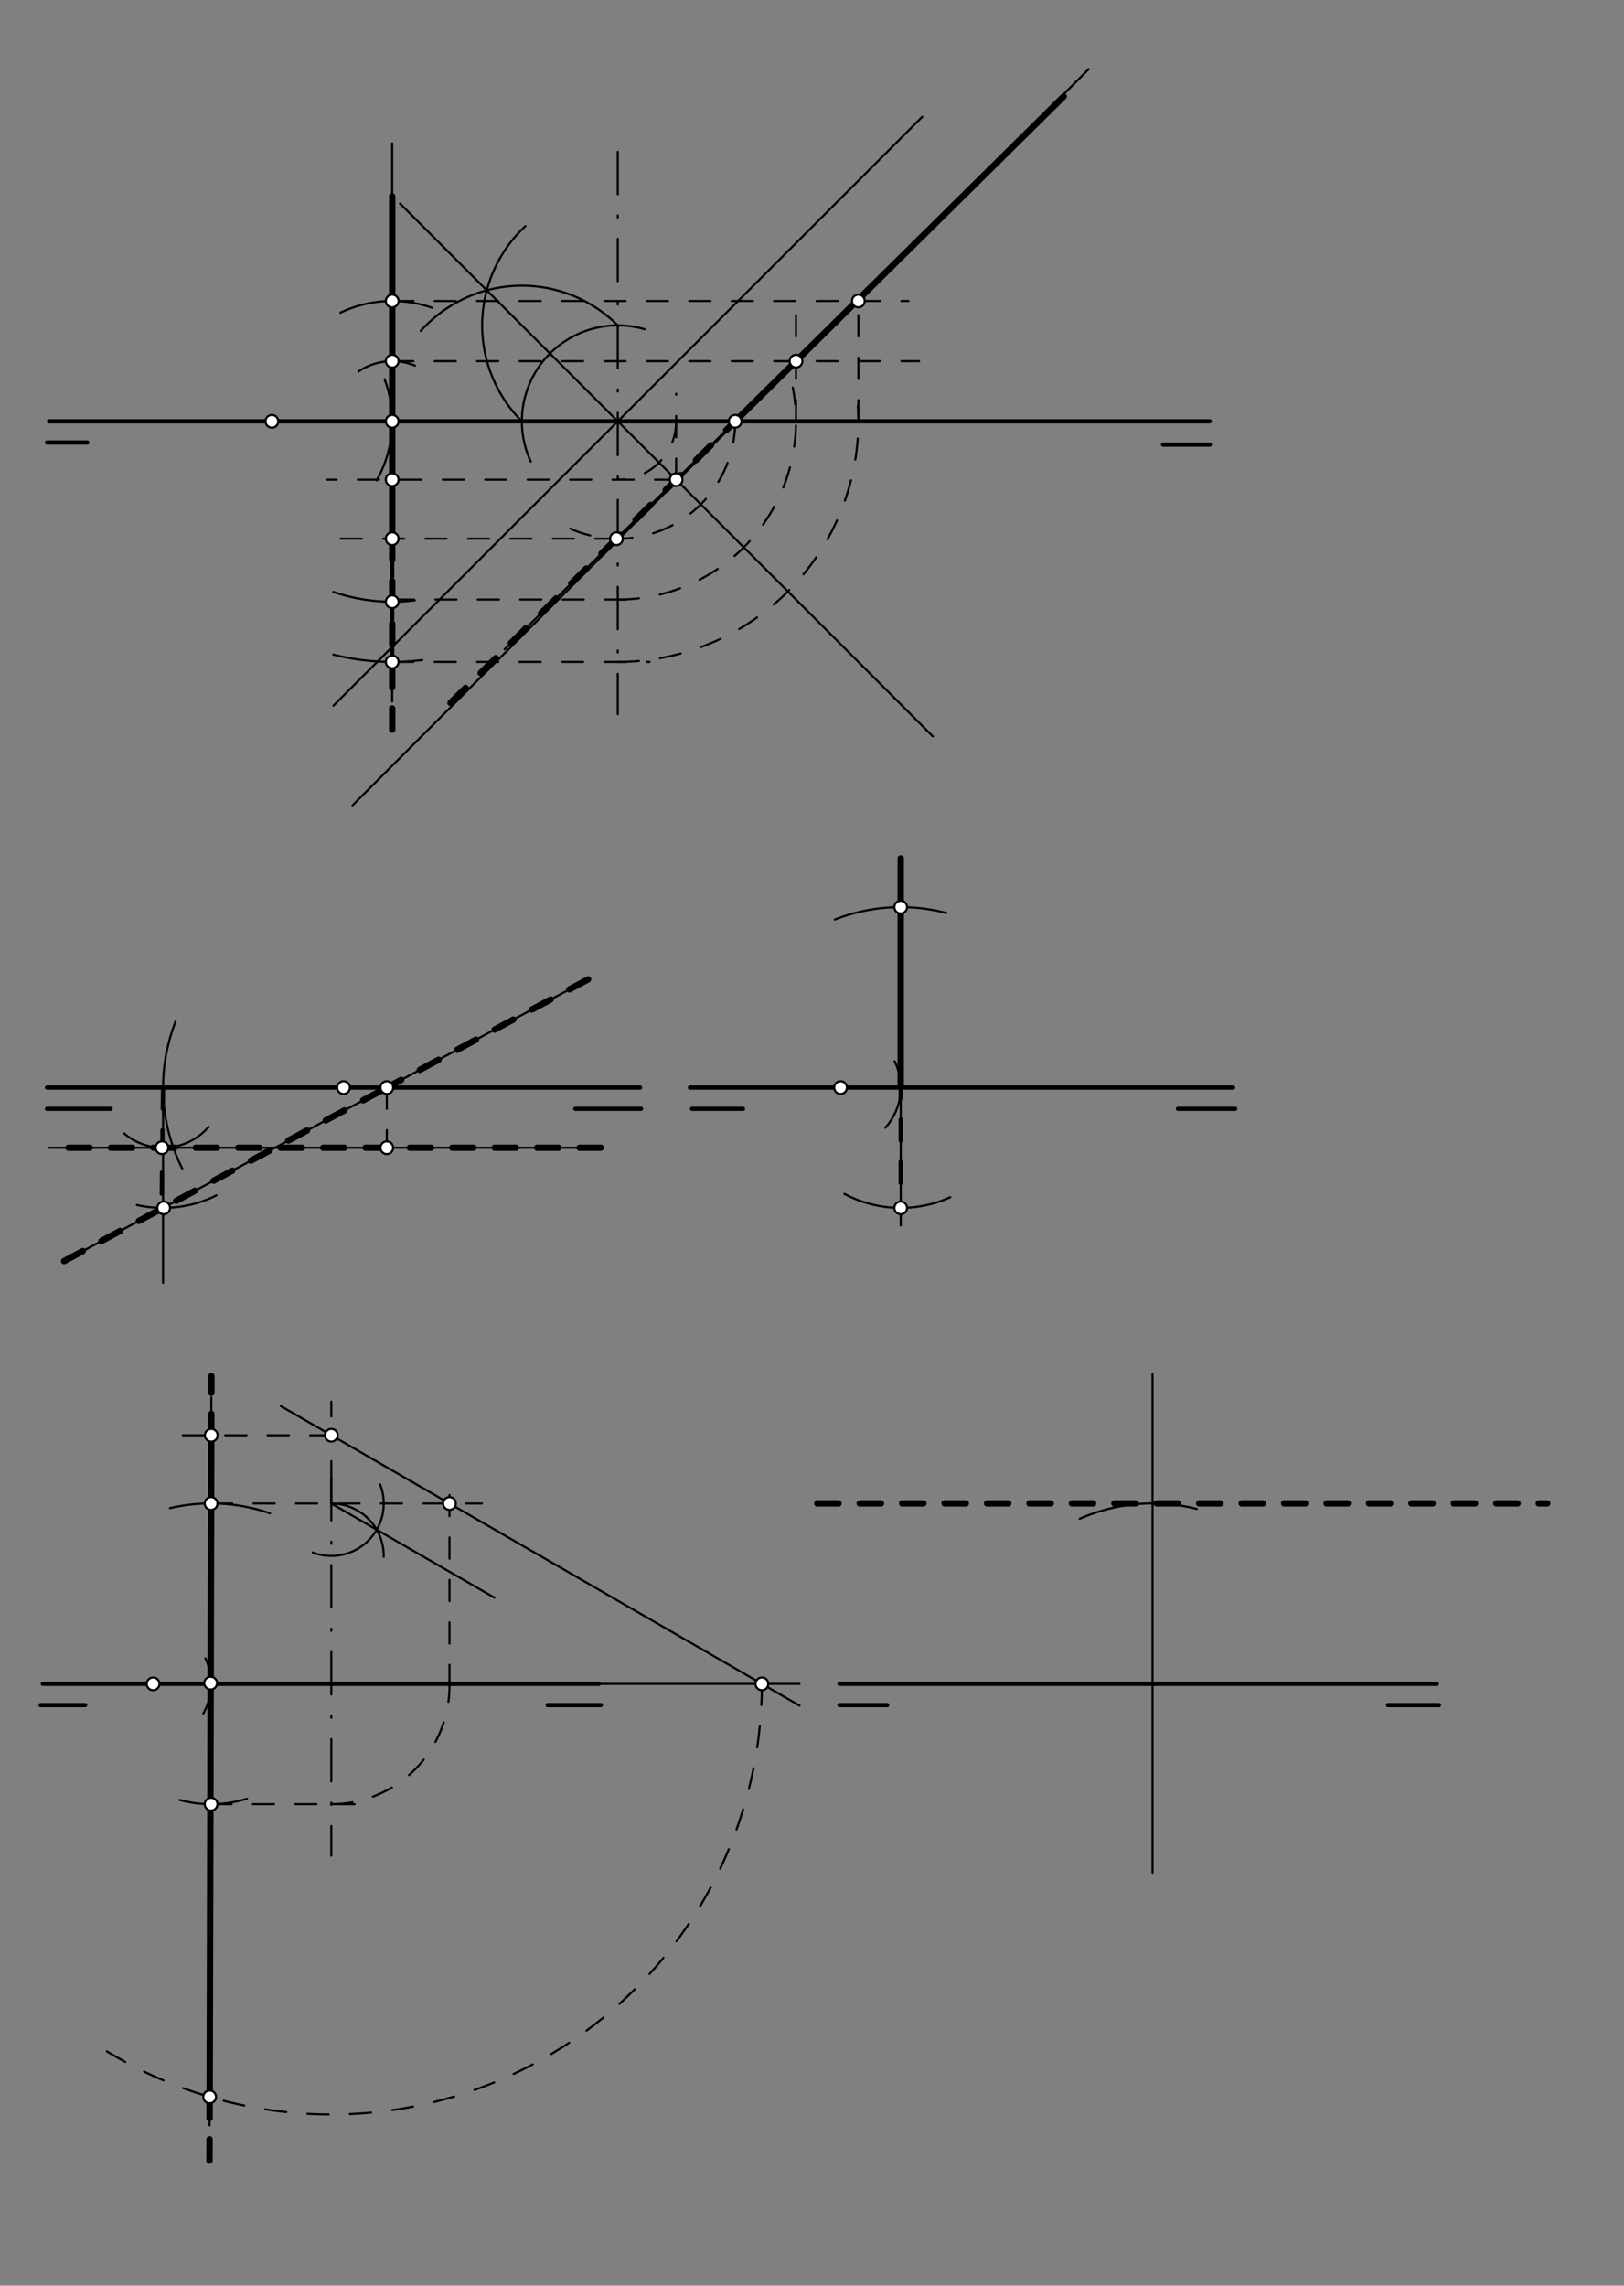 <svg xmlns="http://www.w3.org/2000/svg" class="svg--1it" height="100%" preserveAspectRatio="xMidYMid meet" viewBox="0 0 765.354 1077.165" width="100%"><rect x="0" y="0" width="765.354" height="1077.165" fill="#808080" stroke="none"/><defs><marker id="marker-arrow" markerHeight="16" markerUnits="userSpaceOnUse" markerWidth="24" orient="auto-start-reverse" refX="24" refY="4" viewBox="0 0 24 8"><path d="M 0 0 L 24 4 L 0 8 z" stroke="inherit"></path></marker></defs><g class="aux-layer--1FB"></g><g class="main-layer--3Vd"><g class="element--2qn"><line stroke="#000000" stroke-dasharray="none" stroke-linecap="round" stroke-width="2" x1="23.141" x2="570.141" y1="198.547" y2="198.547"></line></g><g class="element--2qn"><line stroke="#000000" stroke-dasharray="none" stroke-linecap="round" stroke-width="2" x1="22.141" x2="41.141" y1="208.547" y2="208.547"></line></g><g class="element--2qn"><line stroke="#000000" stroke-dasharray="none" stroke-linecap="round" stroke-width="2" x1="548.141" x2="570.141" y1="209.547" y2="209.547"></line></g><g class="element--2qn"><line stroke="#000000" stroke-dasharray="none" stroke-linecap="round" stroke-width="2" x1="22.141" x2="301.641" y1="512.547" y2="512.547"></line></g><g class="element--2qn"><line stroke="#000000" stroke-dasharray="none" stroke-linecap="round" stroke-width="2" x1="325.141" x2="581.141" y1="512.547" y2="512.547"></line></g><g class="element--2qn"><line stroke="#000000" stroke-dasharray="none" stroke-linecap="round" stroke-width="2" x1="22.141" x2="52.141" y1="522.547" y2="522.547"></line></g><g class="element--2qn"><line stroke="#000000" stroke-dasharray="none" stroke-linecap="round" stroke-width="2" x1="271.141" x2="302.141" y1="522.547" y2="522.547"></line></g><g class="element--2qn"><line stroke="#000000" stroke-dasharray="none" stroke-linecap="round" stroke-width="2" x1="326.141" x2="350.141" y1="522.547" y2="522.547"></line></g><g class="element--2qn"><line stroke="#000000" stroke-dasharray="none" stroke-linecap="round" stroke-width="2" x1="555.141" x2="582.141" y1="522.547" y2="522.547"></line></g><g class="element--2qn"><line stroke="#000000" stroke-dasharray="none" stroke-linecap="round" stroke-width="2" x1="20.141" x2="282.141" y1="793.547" y2="793.547"></line></g><g class="element--2qn"><line stroke="#000000" stroke-dasharray="none" stroke-linecap="round" stroke-width="2" x1="395.641" x2="677.141" y1="793.547" y2="793.547"></line></g><g class="element--2qn"><line stroke="#000000" stroke-dasharray="none" stroke-linecap="round" stroke-width="2" x1="19.141" x2="40.141" y1="803.547" y2="803.547"></line></g><g class="element--2qn"><line stroke="#000000" stroke-dasharray="none" stroke-linecap="round" stroke-width="2" x1="258.141" x2="283.141" y1="803.547" y2="803.547"></line></g><g class="element--2qn"><line stroke="#000000" stroke-dasharray="none" stroke-linecap="round" stroke-width="2" x1="395.641" x2="418.141" y1="803.547" y2="803.547"></line></g><g class="element--2qn"><line stroke="#000000" stroke-dasharray="none" stroke-linecap="round" stroke-width="2" x1="654.141" x2="678.141" y1="803.547" y2="803.547"></line></g><g class="element--2qn"><path d="M 177.495 226.443 A 56.693 56.693 0 0 0 181.261 178.739" fill="none" stroke="#000000" stroke-dasharray="none" stroke-linecap="round" stroke-width="1"></path></g><g class="element--2qn"><line stroke="#000000" stroke-dasharray="none" stroke-linecap="round" stroke-width="1" x1="184.834" x2="184.834" y1="67.547" y2="302.547"></line></g><g class="element--2qn"><path d="M 157.064 278.924 A 85.039 85.039 0 0 0 195.463 282.919" fill="none" stroke="#000000" stroke-dasharray="none" stroke-linecap="round" stroke-width="1"></path></g><g class="element--2qn"><path d="M 168.909 175.096 A 28.346 28.346 0 0 1 195.592 172.321" fill="none" stroke="#000000" stroke-dasharray="none" stroke-linecap="round" stroke-width="1"></path></g><g class="element--2qn"><line stroke="#000000" stroke-dasharray="none" stroke-linecap="round" stroke-width="1" x1="184.834" x2="184.834" y1="283.586" y2="330.547"></line></g><g class="element--2qn"><path d="M 157.078 308.483 A 113.386 113.386 0 0 0 199.006 311.043" fill="none" stroke="#000000" stroke-dasharray="none" stroke-linecap="round" stroke-width="1"></path></g><g class="element--2qn"><path d="M 203.715 145.09 A 56.693 56.693 0 0 0 160.44 147.37" fill="none" stroke="#000000" stroke-dasharray="none" stroke-linecap="round" stroke-width="1"></path></g><g class="element--2qn"><line stroke="#000000" stroke-dasharray="10" stroke-linecap="round" stroke-width="2" x1="184.834" x2="184.834" y1="141.854" y2="311.933"></line></g><g class="element--2qn"><line stroke="#000000" stroke-dasharray="20, 10, 1, 10" stroke-linecap="round" stroke-width="1" x1="291.141" x2="291.141" y1="71.547" y2="336.547"></line></g><g class="element--2qn"><line stroke="#000000" stroke-dasharray="10" stroke-linecap="round" stroke-width="1" x1="185.141" x2="302.141" y1="282.547" y2="282.547"></line></g><g class="element--2qn"><line stroke="#000000" stroke-dasharray="10" stroke-linecap="round" stroke-width="1" x1="184.834" x2="433.141" y1="170.2" y2="170.2"></line></g><g class="element--2qn"><path d="M 291.141 282.547 A 84 84 0 0 0 373.622 182.647" fill="none" stroke="#000000" stroke-dasharray="10" stroke-linecap="round" stroke-width="1"></path></g><g class="element--2qn"><line stroke="#000000" stroke-dasharray="10" stroke-linecap="round" stroke-width="1" x1="375.141" x2="375.141" y1="198.547" y2="148.547"></line></g><g class="element--2qn"><line stroke="#000000" stroke-dasharray="10" stroke-linecap="round" stroke-width="1" x1="184.834" x2="306.141" y1="311.933" y2="311.933"></line></g><g class="element--2qn"><path d="M 291.141 311.933 A 113.386 113.386 0 0 0 404.294 191.293" fill="none" stroke="#000000" stroke-dasharray="10" stroke-linecap="round" stroke-width="1"></path></g><g class="element--2qn"><line stroke="#000000" stroke-dasharray="10" stroke-linecap="round" stroke-width="1" x1="184.834" x2="428.141" y1="141.854" y2="141.854"></line></g><g class="element--2qn"><line stroke="#000000" stroke-dasharray="10" stroke-linecap="round" stroke-width="1" x1="404.526" x2="404.526" y1="198.547" y2="141.854"></line></g><g class="element--2qn"><line stroke="#000000" stroke-dasharray="none" stroke-linecap="round" stroke-width="1" x1="493.836" x2="237.815" y1="52.832" y2="305.991"></line></g><g class="element--2qn"><path d="M 346.474 198.547 A 55.333 55.333 0 0 1 263.688 246.59" fill="none" stroke="#000000" stroke-dasharray="10" stroke-linecap="round" stroke-width="1"></path></g><g class="element--2qn"><line stroke="#000000" stroke-dasharray="10" stroke-linecap="round" stroke-width="1" x1="290.519" x2="156.141" y1="253.877" y2="253.877"></line></g><g class="element--2qn"><line stroke="#000000" stroke-dasharray="none" stroke-linecap="round" stroke-width="3" x1="346.474" x2="501.307" y1="198.547" y2="45.444"></line></g><g class="element--2qn"><line stroke="#000000" stroke-dasharray="10" stroke-linecap="round" stroke-width="3" x1="349.287" x2="290.519" y1="195.765" y2="253.877"></line></g><g class="element--2qn"><line stroke="#000000" stroke-dasharray="10" stroke-linecap="round" stroke-width="3" x1="290.519" x2="210.545" y1="253.877" y2="332.956"></line></g><g class="element--2qn"><line stroke="#000000" stroke-dasharray="none" stroke-linecap="round" stroke-width="3" x1="184.834" x2="184.834" y1="253.877" y2="92.547"></line></g><g class="element--2qn"><line stroke="#000000" stroke-dasharray="10" stroke-linecap="round" stroke-width="3" x1="184.834" x2="184.834" y1="253.877" y2="344.547"></line></g><g class="element--2qn"><path d="M 250.141 217.547 A 45.188 45.188 0 0 1 303.834 155.178" fill="none" stroke="#000000" stroke-dasharray="none" stroke-linecap="round" stroke-width="1"></path></g><g class="element--2qn"><path d="M 291.141 153.358 A 63.906 63.906 0 0 0 198.299 155.966" fill="none" stroke="#000000" stroke-dasharray="none" stroke-linecap="round" stroke-width="1"></path></g><g class="element--2qn"><path d="M 245.952 198.547 A 63.906 63.906 0 0 1 247.635 106.547" fill="none" stroke="#000000" stroke-dasharray="none" stroke-linecap="round" stroke-width="1"></path></g><g class="element--2qn"><line stroke="#000000" stroke-dasharray="none" stroke-linecap="round" stroke-width="1" x1="188.522" x2="439.641" y1="95.928" y2="347.047"></line></g><g class="element--2qn"><line stroke="#000000" stroke-dasharray="10" stroke-linecap="round" stroke-width="1" x1="318.652" x2="154.141" y1="226.058" y2="226.058"></line></g><g class="element--2qn"><line stroke="#000000" stroke-dasharray="10" stroke-linecap="round" stroke-width="1" x1="318.652" x2="318.652" y1="226.058" y2="185.547"></line></g><g class="element--2qn"><path d="M 318.652 198.547 A 27.511 27.511 0 0 1 291.141 226.058" fill="none" stroke="#000000" stroke-dasharray="10" stroke-linecap="round" stroke-width="1"></path></g><g class="element--2qn"><line stroke="#000000" stroke-dasharray="none" stroke-linecap="round" stroke-width="1" x1="434.641" x2="157.141" y1="55.047" y2="332.547"></line></g><g class="element--2qn"><line stroke="#000000" stroke-dasharray="none" stroke-linecap="round" stroke-width="1" x1="513.128" x2="166.128" y1="32.534" y2="379.534"></line></g><g class="element--2qn"><path d="M 85.9 550.719 A 85.039 85.039 0 0 1 82.756 481.412" fill="none" stroke="#000000" stroke-dasharray="none" stroke-linecap="round" stroke-width="1"></path></g><g class="element--2qn"><line stroke="#000000" stroke-dasharray="none" stroke-linecap="round" stroke-width="1" x1="76.851" x2="76.851" y1="512.547" y2="604.547"></line></g><g class="element--2qn"><path d="M 102.037 563.338 A 56.693 56.693 0 0 1 64.512 567.881" fill="none" stroke="#000000" stroke-dasharray="none" stroke-linecap="round" stroke-width="1"></path></g><g class="element--2qn"><path d="M 98.356 531.015 A 28.346 28.346 0 0 1 58.487 534.14" fill="none" stroke="#000000" stroke-dasharray="none" stroke-linecap="round" stroke-width="1"></path></g><g class="element--2qn"><line stroke="#000000" stroke-dasharray="10" stroke-linecap="round" stroke-width="2" x1="76.851" x2="76.141" y1="512.547" y2="568.547"></line></g><g class="element--2qn"><line stroke="#000000" stroke-dasharray="none" stroke-linecap="round" stroke-width="1" x1="283.141" x2="23.141" y1="540.891" y2="540.891"></line></g><g class="element--2qn"><line stroke="#000000" stroke-dasharray="none" stroke-linecap="round" stroke-width="1" x1="30.206" x2="277.141" y1="594.321" y2="461.547"></line></g><g class="element--2qn"><line stroke="#000000" stroke-dasharray="10" stroke-linecap="round" stroke-width="1" x1="182.29" x2="182.29" y1="512.547" y2="544.547"></line></g><g class="element--2qn"><line stroke="#000000" stroke-dasharray="10" stroke-linecap="round" stroke-width="3" x1="277.141" x2="182.29" y1="461.547" y2="512.547"></line></g><g class="element--2qn"><line stroke="#000000" stroke-dasharray="10" stroke-linecap="round" stroke-width="3" x1="283.141" x2="182.29" y1="540.891" y2="540.891"></line></g><g class="element--2qn"><line stroke="#000000" stroke-dasharray="10" stroke-linecap="round" stroke-width="3" x1="30.206" x2="182.29" y1="594.321" y2="512.547"></line></g><g class="element--2qn"><line stroke="#000000" stroke-dasharray="10" stroke-linecap="round" stroke-width="3" x1="182.29" x2="23.141" y1="540.891" y2="540.891"></line></g><g class="element--2qn"><path d="M 417.266 531.448 A 28.346 28.346 0 0 0 421.607 500.097" fill="none" stroke="#000000" stroke-dasharray="none" stroke-linecap="round" stroke-width="1"></path></g><g class="element--2qn"><line stroke="#000000" stroke-dasharray="none" stroke-linecap="round" stroke-width="1" x1="424.487" x2="424.487" y1="422.547" y2="577.547"></line></g><g class="element--2qn"><path d="M 447.866 564.195 A 56.693 56.693 0 0 1 397.967 562.654" fill="none" stroke="#000000" stroke-dasharray="none" stroke-linecap="round" stroke-width="1"></path></g><g class="element--2qn"><path d="M 445.955 430.262 A 85.039 85.039 0 0 0 393.404 433.392" fill="none" stroke="#000000" stroke-dasharray="none" stroke-linecap="round" stroke-width="1"></path></g><g class="element--2qn"><line stroke="#000000" stroke-dasharray="10" stroke-linecap="round" stroke-width="2" x1="424.487" x2="424.487" y1="427.508" y2="570.547"></line></g><g class="element--2qn"><line stroke="#000000" stroke-dasharray="none" stroke-linecap="round" stroke-width="3" x1="424.487" x2="424.487" y1="512.547" y2="404.547"></line></g><g class="element--2qn"><path d="M 95.83 807.474 A 28.346 28.346 0 0 0 96.789 781.477" fill="none" stroke="#000000" stroke-dasharray="none" stroke-linecap="round" stroke-width="1"></path></g><g class="element--2qn"><line stroke="#000000" stroke-dasharray="none" stroke-linecap="round" stroke-width="1" x1="99.487" x2="99.487" y1="712.547" y2="859.547"></line></g><g class="element--2qn"><path d="M 116.362 847.67 A 56.693 56.693 0 0 1 84.588 848.247" fill="none" stroke="#000000" stroke-dasharray="none" stroke-linecap="round" stroke-width="1"></path></g><g class="element--2qn"><path d="M 127.253 713.168 A 85.039 85.039 0 0 0 80.1 710.747" fill="none" stroke="#000000" stroke-dasharray="none" stroke-linecap="round" stroke-width="1"></path></g><g class="element--2qn"><line stroke="#000000" stroke-dasharray="none" stroke-linecap="round" stroke-width="1" x1="99.487" x2="99.487" y1="755.547" y2="695.547"></line></g><g class="element--2qn"><line stroke="#000000" stroke-dasharray="10" stroke-linecap="round" stroke-width="2" x1="99.487" x2="99.141" y1="708.547" y2="850.547"></line></g><g class="element--2qn"><line stroke="#000000" stroke-dasharray="20, 10, 1, 10" stroke-linecap="round" stroke-width="1" x1="156.141" x2="156.141" y1="696.547" y2="874.547"></line></g><g class="element--2qn"><line stroke="#000000" stroke-dasharray="10" stroke-linecap="round" stroke-width="1" x1="99.141" x2="167.141" y1="850.239" y2="850.239"></line></g><g class="element--2qn"><path d="M 156.141 850.239 A 55.692 55.692 0 0 0 211.209 786.235" fill="none" stroke="#000000" stroke-dasharray="10" stroke-linecap="round" stroke-width="1"></path></g><g class="element--2qn"><line stroke="#000000" stroke-dasharray="10" stroke-linecap="round" stroke-width="1" x1="211.832" x2="211.832" y1="794.547" y2="695.547"></line></g><g class="element--2qn"><line stroke="#000000" stroke-dasharray="10" stroke-linecap="round" stroke-width="1" x1="99.487" x2="227.141" y1="708.547" y2="708.547"></line></g><g class="element--2qn"><path d="M 179.141 699.547 A 24.698 24.698 0 0 1 147.381 731.64" fill="none" stroke="#000000" stroke-dasharray="none" stroke-linecap="round" stroke-width="1"></path></g><g class="element--2qn"><path d="M 156.141 708.547 A 24.698 24.698 0 0 1 180.835 733.683" fill="none" stroke="#000000" stroke-dasharray="none" stroke-linecap="round" stroke-width="1"></path></g><g class="element--2qn"><line stroke="#000000" stroke-dasharray="none" stroke-linecap="round" stroke-width="1" x1="156.141" x2="233.005" y1="708.547" y2="752.925"></line></g><g class="element--2qn"><line stroke="#000000" stroke-dasharray="none" stroke-linecap="round" stroke-width="1" x1="132.284" x2="376.812" y1="662.62" y2="803.798"></line></g><g class="element--2qn"><line stroke="#000000" stroke-dasharray="20, 10, 1, 10" stroke-linecap="round" stroke-width="1" x1="156.141" x2="156.141" y1="708.547" y2="660.547"></line></g><g class="element--2qn"><line stroke="#000000" stroke-dasharray="none" stroke-linecap="round" stroke-width="1" x1="282.141" x2="376.812" y1="793.547" y2="793.547"></line></g><g class="element--2qn"><line stroke="#000000" stroke-dasharray="10" stroke-linecap="round" stroke-width="1" x1="156.141" x2="76.172" y1="676.393" y2="676.393"></line></g><g class="element--2qn"><line stroke="#000000" stroke-dasharray="none" stroke-linecap="round" stroke-width="1" x1="99.487" x2="99.609" y1="708.547" y2="658.536"></line></g><g class="element--2qn"><path d="M 359.057 793.547 A 202.916 202.916 0 0 1 45.585 963.701" fill="none" stroke="#000000" stroke-dasharray="10" stroke-linecap="round" stroke-width="1"></path></g><g class="element--2qn"><line stroke="#000000" stroke-dasharray="none" stroke-linecap="round" stroke-width="1" x1="99.141" x2="98.772" y1="850.239" y2="1001.607"></line></g><g class="element--2qn"><line stroke="#000000" stroke-dasharray="none" stroke-linecap="round" stroke-width="3" x1="98.805" x2="99.566" y1="988.194" y2="676.393"></line></g><g class="element--2qn"><line stroke="#000000" stroke-dasharray="10" stroke-linecap="round" stroke-width="3" x1="98.805" x2="98.726" y1="988.194" y2="1020.538"></line></g><g class="element--2qn"><line stroke="#000000" stroke-dasharray="10" stroke-linecap="round" stroke-width="3" x1="99.566" x2="99.633" y1="676.393" y2="648.536"></line></g><g class="element--2qn"><line stroke="#000000" stroke-dasharray="none" stroke-linecap="round" stroke-width="1" x1="543.172" x2="543.172" y1="647.547" y2="882.547"></line></g><g class="element--2qn"><path d="M 564.055 711.112 A 85.039 85.039 0 0 0 508.822 715.754" fill="none" stroke="#000000" stroke-dasharray="none" stroke-linecap="round" stroke-width="1"></path></g><g class="element--2qn"><line stroke="#000000" stroke-dasharray="10" stroke-linecap="round" stroke-width="3" x1="385.172" x2="729.172" y1="708.508" y2="708.508"></line></g><g class="element--2qn"><circle cx="128.141" cy="198.547" r="3" stroke="#000000" stroke-width="1" fill="#ffffff"></circle>}</g><g class="element--2qn"><circle cx="161.891" cy="512.547" r="3" stroke="#000000" stroke-width="1" fill="#ffffff"></circle>}</g><g class="element--2qn"><circle cx="396.141" cy="512.547" r="3" stroke="#000000" stroke-width="1" fill="#ffffff"></circle>}</g><g class="element--2qn"><circle cx="72.141" cy="793.547" r="3" stroke="#000000" stroke-width="1" fill="#ffffff"></circle>}</g><g class="element--2qn"><circle cx="184.834" cy="283.586" r="3" stroke="#000000" stroke-width="1" fill="#ffffff"></circle>}</g><g class="element--2qn"><circle cx="184.834" cy="170.2" r="3" stroke="#000000" stroke-width="1" fill="#ffffff"></circle>}</g><g class="element--2qn"><circle cx="184.834" cy="311.933" r="3" stroke="#000000" stroke-width="1" fill="#ffffff"></circle>}</g><g class="element--2qn"><circle cx="184.834" cy="141.854" r="3" stroke="#000000" stroke-width="1" fill="#ffffff"></circle>}</g><g class="element--2qn"><circle cx="375.141" cy="170.2" r="3" stroke="#000000" stroke-width="1" fill="#ffffff"></circle>}</g><g class="element--2qn"><circle cx="404.526" cy="141.854" r="3" stroke="#000000" stroke-width="1" fill="#ffffff"></circle>}</g><g class="element--2qn"><circle cx="346.474" cy="198.547" r="3" stroke="#000000" stroke-width="1" fill="#ffffff"></circle>}</g><g class="element--2qn"><circle cx="184.834" cy="198.547" r="3" stroke="#000000" stroke-width="1" fill="#ffffff"></circle>}</g><g class="element--2qn"><circle cx="184.834" cy="253.877" r="3" stroke="#000000" stroke-width="1" fill="#ffffff"></circle>}</g><g class="element--2qn"><circle cx="290.519" cy="253.877" r="3" stroke="#000000" stroke-width="1" fill="#ffffff"></circle>}</g><g class="element--2qn"><circle cx="318.652" cy="226.058" r="3" stroke="#000000" stroke-width="1" fill="#ffffff"></circle>}</g><g class="element--2qn"><circle cx="184.834" cy="226.058" r="3" stroke="#000000" stroke-width="1" fill="#ffffff"></circle>}</g><g class="element--2qn"><circle cx="77.139" cy="569.239" r="3" stroke="#000000" stroke-width="1" fill="#ffffff"></circle>}</g><g class="element--2qn"><circle cx="76.325" cy="540.876" r="3" stroke="#000000" stroke-width="1" fill="#ffffff"></circle>}</g><g class="element--2qn"><circle cx="182.29" cy="512.547" r="3" stroke="#000000" stroke-width="1" fill="#ffffff"></circle>}</g><g class="element--2qn"><circle cx="182.29" cy="540.891" r="3" stroke="#000000" stroke-width="1" fill="#ffffff"></circle>}</g><g class="element--2qn"><circle cx="424.487" cy="569.24" r="3" stroke="#000000" stroke-width="1" fill="#ffffff"></circle>}</g><g class="element--2qn"><circle cx="424.487" cy="427.508" r="3" stroke="#000000" stroke-width="1" fill="#ffffff"></circle>}</g><g class="element--2qn"><circle cx="99.487" cy="850.24" r="3" stroke="#000000" stroke-width="1" fill="#ffffff"></circle>}</g><g class="element--2qn"><circle cx="99.487" cy="708.547" r="3" stroke="#000000" stroke-width="1" fill="#ffffff"></circle>}</g><g class="element--2qn"><circle cx="211.832" cy="708.547" r="3" stroke="#000000" stroke-width="1" fill="#ffffff"></circle>}</g><g class="element--2qn"><circle cx="156.141" cy="676.393" r="3" stroke="#000000" stroke-width="1" fill="#ffffff"></circle>}</g><g class="element--2qn"><circle cx="359.057" cy="793.547" r="3" stroke="#000000" stroke-width="1" fill="#ffffff"></circle>}</g><g class="element--2qn"><circle cx="99.566" cy="676.393" r="3" stroke="#000000" stroke-width="1" fill="#ffffff"></circle>}</g><g class="element--2qn"><circle cx="99.288" cy="793.192" r="3" stroke="#000000" stroke-width="1" fill="#ffffff"></circle>}</g><g class="element--2qn"><circle cx="98.805" cy="988.194" r="3" stroke="#000000" stroke-width="1" fill="#ffffff"></circle>}</g></g><g class="snaps-layer--2PT"></g><g class="temp-layer--rAP"></g></svg>